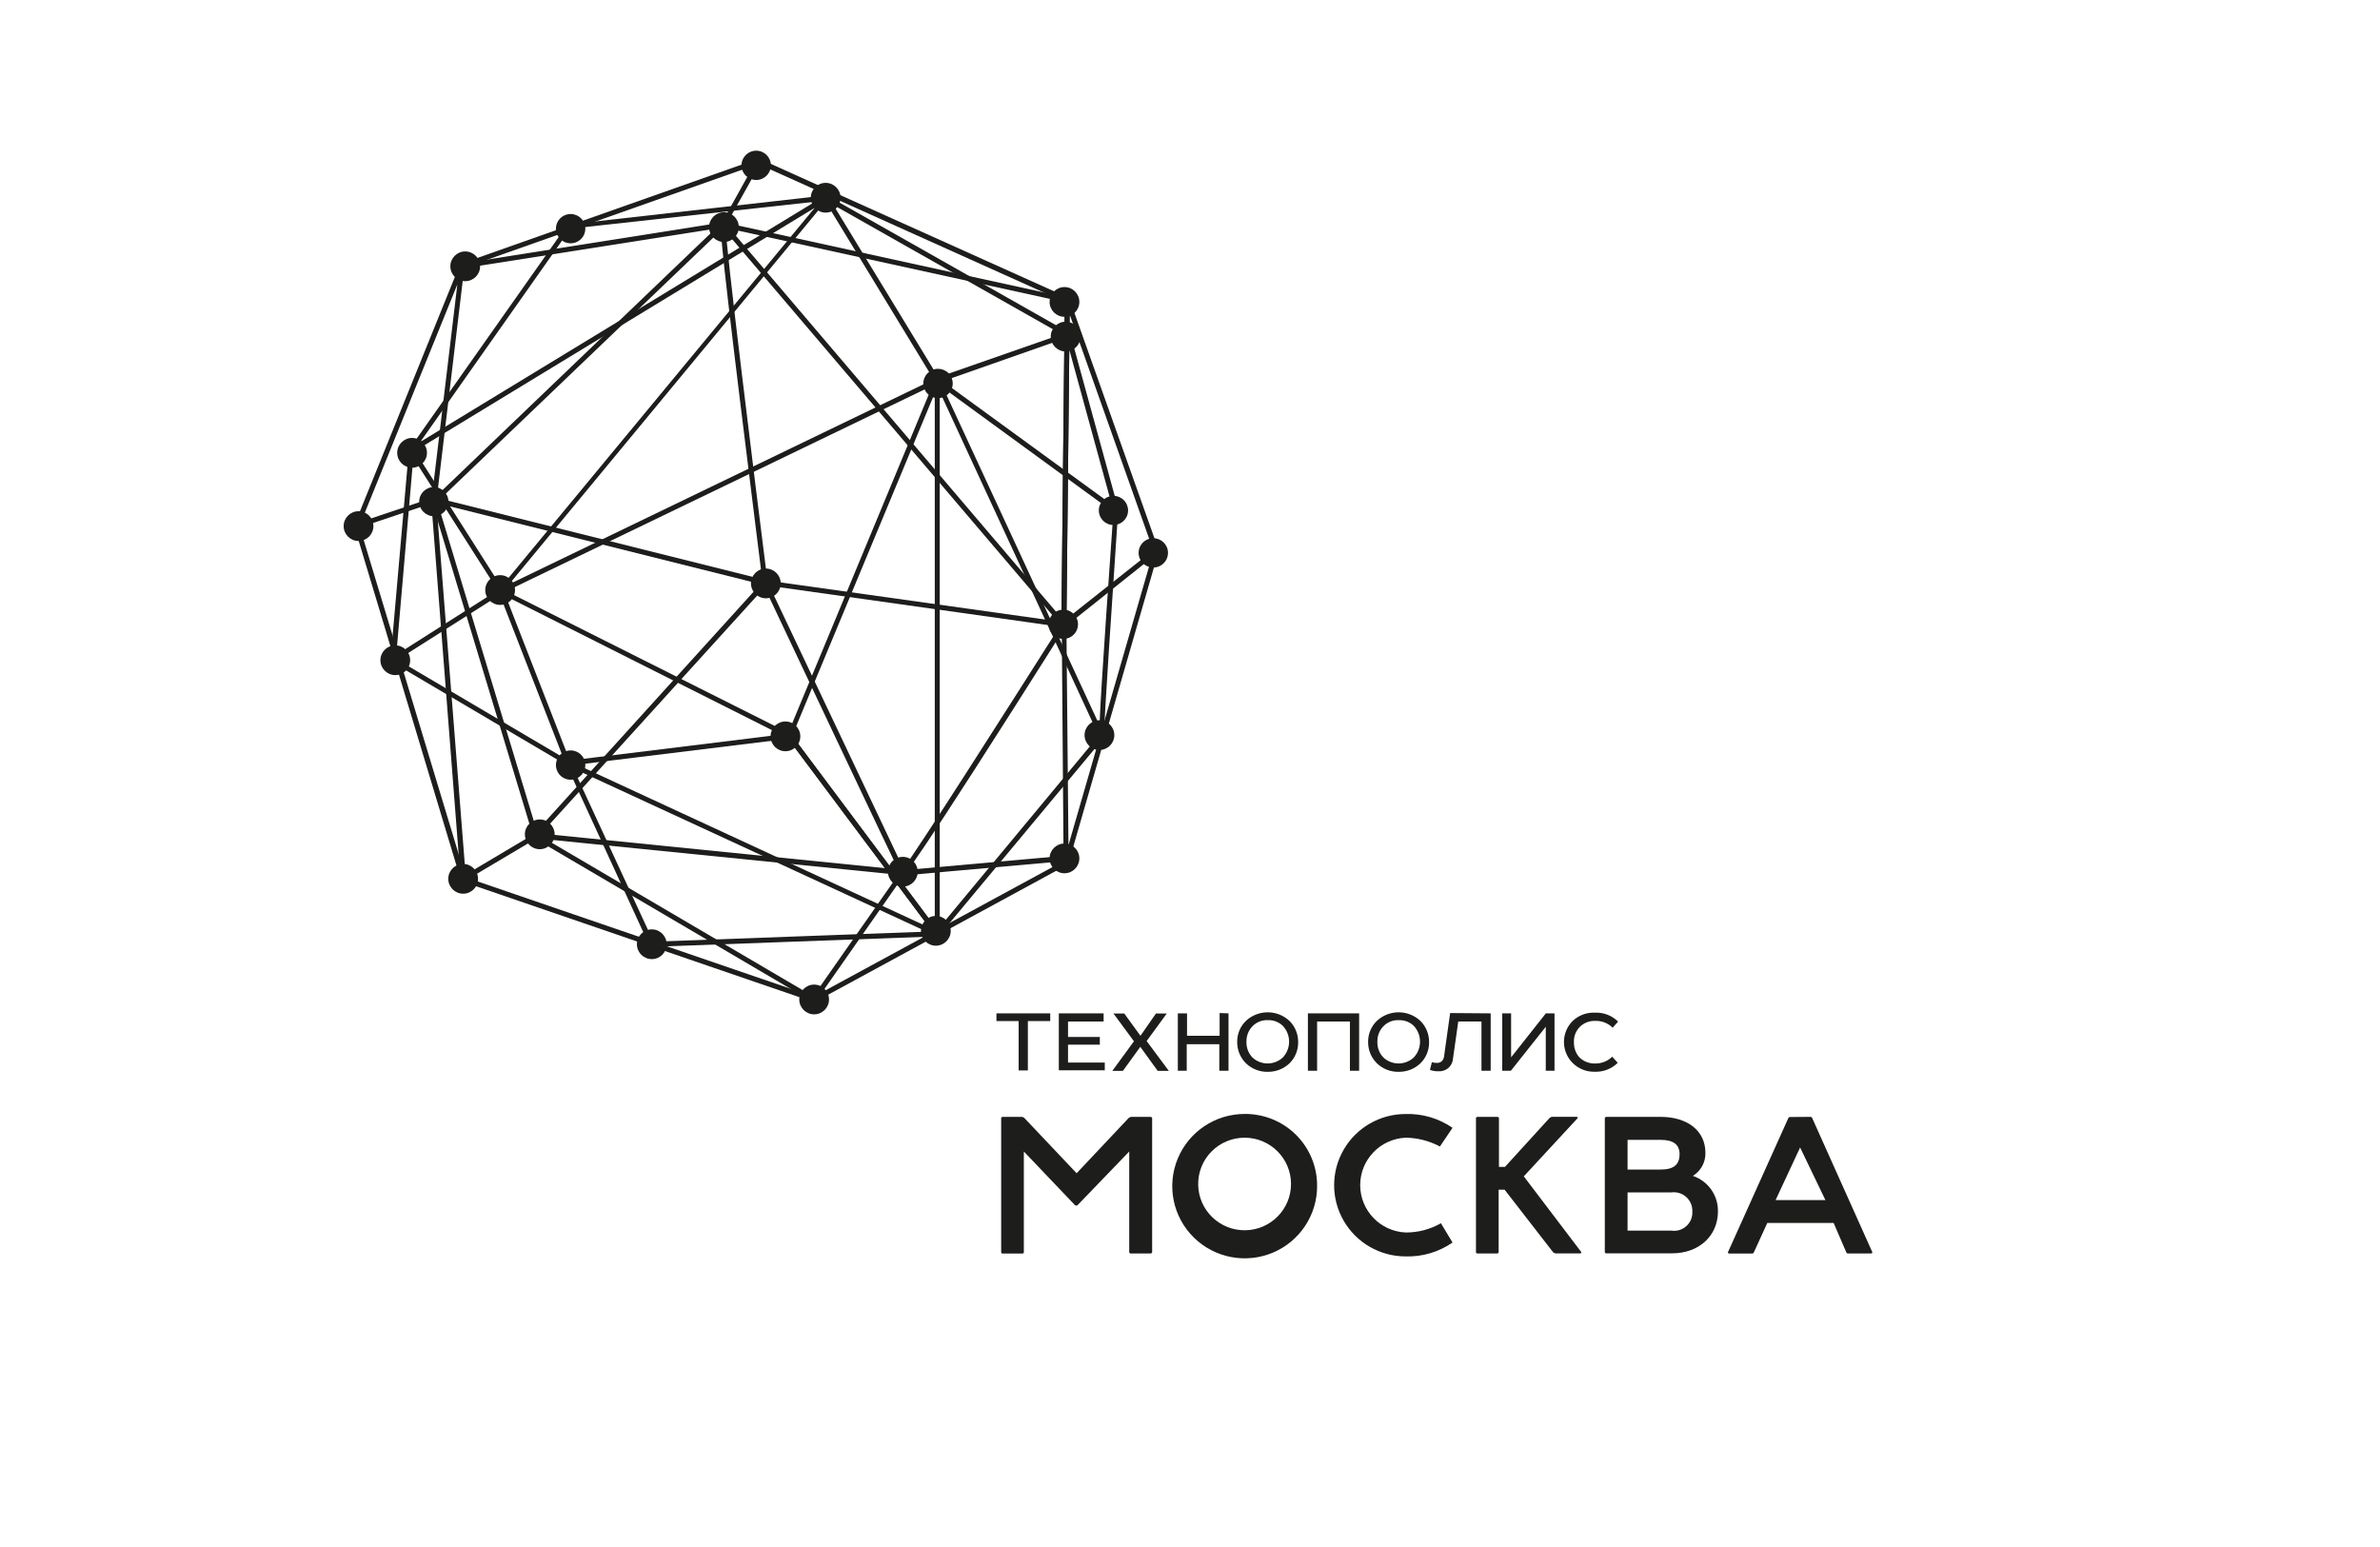 <?xml version="1.0" encoding="UTF-8"?> <svg xmlns="http://www.w3.org/2000/svg" xmlns:xlink="http://www.w3.org/1999/xlink" width="160px" height="104px" viewBox="0 0 160 104"> <!-- Generator: Sketch 52.2 (67145) - http://www.bohemiancoding.com/sketch --> <title>techno_bw</title> <desc>Created with Sketch.</desc> <g id="techno_bw" stroke="none" stroke-width="1" fill="none" fill-rule="evenodd"> <g id="logo-w" transform="translate(23, 10)" fill="#1D1D1B"> <polygon id="Path" points="43.988 58.125 47.604 58.125 47.604 58.643 46.1 58.643 46.1 61.962 45.481 61.962 45.481 58.643 43.988 58.643"></polygon> <polygon id="Path" points="48.181 58.125 51.193 58.125 51.193 58.674 48.8 58.674 48.8 59.712 50.938 59.712 50.938 60.23 48.8 60.23 48.8 61.433 51.271 61.433 51.271 61.952 48.181 61.952"></polygon> <polygon id="Path" points="53.669 59.634 54.71 58.135 55.438 58.135 54.085 59.986 55.578 61.993 54.829 61.993 53.659 60.375 52.488 61.993 51.776 61.993 53.232 60.002 51.854 58.135 52.582 58.135"></polygon> <polygon id="Path" points="59.589 58.125 59.589 61.983 58.97 61.983 58.97 60.199 56.78 60.199 56.78 61.983 56.182 61.983 56.182 58.125 56.801 58.125 56.801 59.634 58.991 59.634 58.991 58.104"></polygon> <path d="M63.714,58.659 C64.075,59.034 64.275,59.534 64.271,60.054 C64.282,60.593 64.069,61.112 63.683,61.49 C63.29,61.86 62.767,62.063 62.227,62.055 C61.678,62.067 61.147,61.857 60.754,61.475 C60.378,61.097 60.168,60.586 60.172,60.054 C60.162,59.504 60.387,58.976 60.791,58.602 C61.626,57.852 62.901,57.874 63.709,58.654 L63.714,58.659 Z M61.202,61.096 C61.776,61.625 62.662,61.625 63.236,61.096 C63.804,60.496 63.804,59.559 63.236,58.96 C62.968,58.704 62.608,58.568 62.237,58.581 C61.846,58.562 61.466,58.714 61.197,58.996 C60.928,59.274 60.784,59.648 60.796,60.033 C60.78,60.428 60.927,60.812 61.202,61.096 Z" id="Shape" fill-rule="nonzero"></path> <polygon id="Path" points="65.545 61.983 64.926 61.983 64.926 58.125 68.37 58.125 68.37 61.983 67.751 61.983 67.751 58.674 65.545 58.674"></polygon> <path d="M72.516,58.659 C72.877,59.034 73.076,59.534 73.073,60.054 C73.083,60.593 72.871,61.112 72.485,61.49 C72.092,61.86 71.569,62.063 71.028,62.055 C70.479,62.067 69.949,61.857 69.556,61.475 C69.18,61.097 68.97,60.586 68.974,60.054 C68.964,59.504 69.189,58.976 69.593,58.602 C70.428,57.852 71.703,57.874 72.511,58.654 L72.516,58.659 Z M70.004,61.096 C70.578,61.625 71.463,61.625 72.038,61.096 C72.606,60.496 72.606,59.559 72.038,58.96 C71.77,58.704 71.409,58.568 71.039,58.581 C70.648,58.562 70.268,58.714 69.998,58.996 C69.73,59.274 69.586,59.648 69.598,60.033 C69.582,60.428 69.728,60.812 70.004,61.096 Z" id="Shape" fill-rule="nonzero"></path> <path d="M77.214,58.125 L77.214,61.983 L76.595,61.983 L76.595,58.674 L75.034,58.674 L74.68,61.169 C74.647,61.669 74.215,62.049 73.713,62.019 C73.514,62.026 73.316,61.994 73.13,61.926 L73.26,61.407 C73.364,61.44 73.473,61.455 73.583,61.454 C73.707,61.464 73.83,61.425 73.926,61.345 C74.023,61.242 74.08,61.108 74.087,60.966 L74.488,58.104 L77.214,58.125 Z" id="Path"></path> <polygon id="Path" points="78.587 61.08 80.923 58.125 81.505 58.125 81.505 61.983 80.917 61.983 80.917 59.027 78.571 61.983 77.989 61.983 77.989 58.125 78.587 58.125"></polygon> <path d="M83.175,61.08 C83.452,61.353 83.827,61.502 84.216,61.495 C84.652,61.508 85.074,61.344 85.386,61.039 L85.755,61.449 C85.342,61.858 84.776,62.076 84.195,62.05 C83.649,62.061 83.122,61.852 82.733,61.469 C82.353,61.094 82.139,60.582 82.139,60.049 C82.139,59.515 82.353,59.004 82.733,58.628 C83.134,58.252 83.671,58.054 84.221,58.078 C84.802,58.052 85.368,58.27 85.781,58.68 L85.412,59.089 C85.103,58.78 84.679,58.615 84.242,58.633 C83.855,58.615 83.479,58.761 83.206,59.034 C82.934,59.308 82.79,59.684 82.811,60.069 C82.799,60.44 82.929,60.802 83.175,61.08 Z" id="Path"></path> <path d="M65.545,69.673 C65.573,71.642 64.404,73.432 62.587,74.205 C60.77,74.977 58.665,74.579 57.258,73.196 C55.851,71.814 55.422,69.721 56.172,67.899 C56.921,66.077 58.701,64.887 60.676,64.887 C61.959,64.876 63.194,65.374 64.108,66.272 C65.021,67.17 65.539,68.394 65.545,69.673 Z M57.55,69.673 C57.593,71.38 59.009,72.734 60.722,72.706 C62.435,72.678 63.805,71.278 63.791,69.57 C63.777,67.862 62.385,66.484 60.671,66.484 C59.83,66.484 59.024,66.822 58.436,67.422 C57.848,68.023 57.529,68.834 57.55,69.673 Z" id="Shape" fill-rule="nonzero"></path> <path d="M73.801,67.075 C73.096,66.699 72.312,66.496 71.512,66.484 C69.797,66.553 68.442,67.959 68.442,69.67 C68.442,71.382 69.797,72.788 71.512,72.857 C72.339,72.858 73.151,72.644 73.869,72.235 L74.649,73.531 C73.724,74.172 72.617,74.499 71.491,74.464 C69.776,74.464 68.191,73.552 67.333,72.071 C66.475,70.59 66.475,68.766 67.333,67.285 C68.191,65.804 69.776,64.892 71.491,64.892 C72.616,64.856 73.723,65.181 74.649,65.82 L73.801,67.075 Z" id="Path"></path> <polygon id="Path" points="77.703 65.084 77.77 65.151 77.77 68.449 78.171 68.449 81.183 65.146 81.313 65.079 83.014 65.079 83.081 65.146 79.44 69.082 83.321 74.195 83.253 74.262 81.552 74.262 81.422 74.2 78.15 69.979 77.749 69.979 77.749 74.2 77.682 74.267 76.288 74.267 76.225 74.205 76.225 65.151 76.288 65.084"></polygon> <path d="M88.637,65.084 C90.422,65.084 91.649,66.002 91.649,67.495 C91.668,68.127 91.347,68.72 90.806,69.051 C91.828,69.397 92.509,70.361 92.492,71.436 C92.492,73.116 91.176,74.257 89.423,74.257 L84.949,74.257 L84.887,74.195 L84.887,65.151 L84.949,65.084 L88.637,65.084 Z M86.416,68.625 L88.637,68.625 C89.516,68.625 89.912,68.299 89.912,67.588 C89.912,66.961 89.516,66.629 88.637,66.629 L86.416,66.629 L86.416,68.625 Z M86.416,72.732 L89.376,72.732 C89.74,72.783 90.108,72.668 90.378,72.418 C90.649,72.169 90.792,71.813 90.77,71.446 C90.787,71.082 90.641,70.729 90.372,70.481 C90.104,70.233 89.739,70.116 89.376,70.16 L86.416,70.16 L86.416,72.732 Z" id="Shape" fill-rule="nonzero"></path> <path d="M98.755,65.084 L98.823,65.151 L102.88,74.2 L102.813,74.267 L101.195,74.267 L101.127,74.205 L100.269,72.214 L95.811,72.214 L94.9,74.205 L94.833,74.273 L93.22,74.273 L93.153,74.21 L97.226,65.162 L97.293,65.094 L98.755,65.084 Z M96.367,70.679 L99.718,70.679 L98.016,67.142 L96.367,70.679 Z" id="Shape" fill-rule="nonzero"></path> <polygon id="Path" points="45.726 65.084 45.856 65.151 49.378 68.874 52.884 65.151 53.019 65.084 54.387 65.084 54.455 65.151 54.455 74.2 54.387 74.267 52.977 74.267 52.915 74.205 52.915 67.412 49.419 71.042 49.289 71.042 45.83 67.412 45.83 74.205 45.767 74.273 44.368 74.273 44.306 74.21 44.306 65.151 44.368 65.084"></polygon> <path d="M10.68,29.9 C10.627,29.895 10.579,29.866 10.55,29.822 L4.515,20.358 C4.508,20.329 4.508,20.299 4.515,20.27 C4.513,20.255 4.513,20.239 4.515,20.224 L4.515,20.192 L15.112,5.154 C15.14,5.113 15.187,5.088 15.237,5.087 L32.518,3.137 L32.596,3.137 C32.629,3.15 32.658,3.171 32.679,3.199 C32.695,3.238 32.695,3.281 32.679,3.319 L32.648,3.376 L10.799,29.796 C10.779,29.848 10.734,29.887 10.68,29.9 Z M4.89,20.322 L10.695,29.444 L31.769,3.972 L4.89,20.322 Z M15.351,5.372 L5.259,19.705 L31.79,3.562 L15.351,5.372 Z" id="Shape" fill-rule="nonzero"></path> <path d="M20.808,53.655 C20.74,53.654 20.679,53.613 20.652,53.551 L15.086,41.432 L3.334,34.499 C3.253,34.452 3.225,34.348 3.272,34.266 C3.326,34.192 3.43,34.174 3.506,34.225 L14.857,40.919 L10.524,29.791 C10.497,29.726 10.513,29.651 10.565,29.604 C10.624,29.566 10.699,29.566 10.758,29.604 L30.141,39.332 C30.206,39.367 30.242,39.441 30.229,39.514 C30.216,39.587 30.157,39.644 30.083,39.654 L15.799,41.407 L40.056,52.628 C40.126,52.662 40.164,52.739 40.149,52.815 C40.135,52.89 40.07,52.946 39.993,52.95 L20.808,53.655 Z M15.538,41.655 L20.928,53.307 L39.301,52.633 L15.538,41.655 Z M10.997,30.076 L15.304,41.127 L29.49,39.384 L10.997,30.076 Z" id="Shape" fill-rule="nonzero"></path> <path d="M3.418,34.52 C3.389,34.527 3.358,34.527 3.329,34.52 C3.275,34.485 3.245,34.423 3.251,34.359 L4.489,20.25 C4.51,20.167 4.587,20.112 4.672,20.12 C4.757,20.128 4.823,20.196 4.827,20.281 L3.641,34.022 L10.612,29.584 C10.663,29.539 10.735,29.528 10.797,29.556 C10.859,29.584 10.898,29.646 10.897,29.713 C10.897,29.781 10.856,29.842 10.794,29.869 L3.511,34.489 C3.484,34.509 3.451,34.519 3.418,34.52 Z" id="Path"></path> <path d="M40.009,52.95 C39.956,52.948 39.906,52.924 39.873,52.882 L29.927,39.586 C29.871,39.512 29.886,39.406 29.961,39.35 C30.036,39.295 30.142,39.31 30.198,39.384 L40.144,52.685 C40.171,52.72 40.183,52.764 40.177,52.808 C40.171,52.852 40.148,52.892 40.113,52.918 C40.082,52.939 40.046,52.95 40.009,52.95 Z" id="Path"></path> <path d="M40.009,52.95 C39.956,52.948 39.906,52.924 39.873,52.882 L29.927,39.586 C29.899,39.535 29.899,39.472 29.927,39.42 L39.686,15.925 L10.753,29.879 C10.699,29.905 10.635,29.9 10.586,29.867 C10.536,29.833 10.508,29.776 10.513,29.716 C10.517,29.657 10.553,29.604 10.607,29.578 L39.931,15.427 C39.968,15.414 40.008,15.414 40.045,15.427 L40.071,15.427 C40.101,15.441 40.125,15.465 40.139,15.494 L51.219,39.41 C51.251,39.465 51.251,39.532 51.219,39.586 L40.139,52.893 C40.107,52.931 40.059,52.952 40.009,52.95 Z M30.255,39.467 L40.019,52.514 L50.865,39.457 L40.019,15.997 L30.255,39.467 Z" id="Shape" fill-rule="nonzero"></path> <path d="M52.02,24.486 C51.944,24.486 51.878,24.435 51.859,24.362 L48.623,12.549 C48.622,12.533 48.622,12.518 48.623,12.502 C48.626,12.426 48.679,12.36 48.753,12.342 C48.796,12.331 48.842,12.337 48.88,12.359 C48.918,12.382 48.945,12.418 48.956,12.461 L52.197,24.274 C52.198,24.289 52.198,24.305 52.197,24.32 C52.198,24.397 52.147,24.465 52.072,24.486 L52.02,24.486 Z" id="Path"></path> <path d="M51.058,39.654 L51.016,39.654 C50.975,39.654 50.938,39.654 50.923,39.42 C50.876,38.705 51.042,35.889 51.849,24.424 L39.91,15.717 C39.891,15.703 39.875,15.686 39.863,15.666 L32.393,3.391 C32.347,3.326 32.354,3.237 32.41,3.18 C32.466,3.123 32.555,3.113 32.622,3.158 L48.868,12.357 C48.936,12.409 48.956,12.503 48.914,12.577 C48.872,12.652 48.781,12.684 48.701,12.653 L33.022,3.775 L40.139,15.463 L52.103,24.18 C52.15,24.216 52.175,24.272 52.171,24.331 C51.786,30.076 51.198,38.741 51.224,39.41 C51.242,39.453 51.242,39.502 51.224,39.545 C51.197,39.612 51.13,39.655 51.058,39.654 Z" id="Path"></path> <path d="M40.009,52.95 C39.916,52.947 39.842,52.871 39.842,52.778 L39.842,15.557 C39.845,15.486 39.89,15.424 39.957,15.401 L48.727,12.342 C48.787,12.307 48.861,12.311 48.917,12.352 C48.972,12.393 48.998,12.463 48.981,12.53 C48.965,12.596 48.91,12.647 48.842,12.658 L40.175,15.702 L40.175,52.784 C40.175,52.875 40.101,52.95 40.009,52.95 Z" id="Path"></path> <ellipse id="Oval" cx="39.915" cy="52.576" rx="1" ry="1"></ellipse> <ellipse id="Oval" cx="20.818" cy="53.478" rx="1" ry="1"></ellipse> <ellipse id="Oval" cx="50.912" cy="39.42" rx="1" ry="1"></ellipse> <path d="M52.837,24.325 C52.831,24.866 52.387,25.3 51.845,25.295 C51.303,25.29 50.867,24.849 50.871,24.308 C50.874,23.768 51.317,23.332 51.859,23.335 C52.121,23.336 52.371,23.442 52.554,23.627 C52.738,23.813 52.84,24.065 52.837,24.325 Z" id="Path"></path> <ellipse id="Oval" cx="48.639" cy="12.627" rx="1" ry="1"></ellipse> <path d="M41.049,15.774 C41.052,16.319 40.612,16.762 40.066,16.765 C39.52,16.768 39.075,16.329 39.072,15.785 C39.07,15.241 39.51,14.797 40.056,14.794 C40.318,14.792 40.571,14.894 40.758,15.078 C40.944,15.262 41.049,15.513 41.049,15.774 Z" id="Path"></path> <ellipse id="Oval" cx="32.507" cy="3.293" rx="1" ry="1"></ellipse> <path d="M16.35,5.372 C16.35,5.771 16.109,6.131 15.739,6.283 C15.369,6.435 14.943,6.35 14.661,6.067 C14.379,5.784 14.295,5.36 14.45,4.992 C14.605,4.624 14.967,4.385 15.367,4.387 C15.911,4.39 16.35,4.83 16.35,5.372 Z" id="Path"></path> <ellipse id="Oval" cx="4.703" cy="20.441" rx="1" ry="1"></ellipse> <ellipse id="Oval" cx="10.623" cy="29.666" rx="1" ry="1"></ellipse> <ellipse id="Oval" cx="3.574" cy="34.385" rx="1" ry="1"></ellipse> <path d="M16.35,41.412 C16.358,41.812 16.123,42.178 15.754,42.337 C15.386,42.496 14.957,42.417 14.67,42.137 C14.383,41.856 14.295,41.431 14.447,41.06 C14.598,40.69 14.96,40.447 15.362,40.447 C15.899,40.447 16.339,40.876 16.35,41.412 Z" id="Path"></path> <ellipse id="Oval" cx="29.802" cy="39.503" rx="1" ry="1"></ellipse> <path d="M31.732,57.357 C31.671,57.359 31.613,57.325 31.587,57.269 C31.539,57.187 31.567,57.083 31.649,57.036 L48.524,47.873 L54.548,27.048 L48.587,10.231 C48.559,10.142 48.604,10.047 48.691,10.013 C48.733,9.998 48.779,10.001 48.819,10.021 C48.859,10.04 48.89,10.075 48.904,10.117 L54.887,26.965 C54.899,26.998 54.899,27.035 54.887,27.069 L48.831,48.034 C48.819,48.078 48.789,48.116 48.748,48.137 L31.816,57.337 C31.79,57.351 31.761,57.358 31.732,57.357 Z" id="Path"></path> <path d="M48.519,32.15 C48.428,32.148 48.355,32.075 48.353,31.984 L48.582,10.169 C48.57,10.102 48.599,10.034 48.656,9.996 C48.714,9.959 48.788,9.959 48.845,9.996 C48.902,10.034 48.932,10.102 48.92,10.169 L48.691,31.99 C48.69,32.034 48.671,32.075 48.638,32.105 C48.606,32.136 48.563,32.152 48.519,32.15 Z" id="Path"></path> <path d="M8.136,49.263 C8.063,49.258 8.001,49.209 7.981,49.138 C7.961,49.068 7.988,48.993 8.048,48.952 L12.813,46.12 L6.014,23.651 C6.009,23.629 6.009,23.606 6.014,23.584 L7.746,9.121 L1.144,25.409 C1.1,25.479 1.011,25.507 0.934,25.475 C0.857,25.443 0.814,25.361 0.832,25.28 L7.902,7.82 C7.935,7.743 8.018,7.702 8.1,7.721 C8.181,7.742 8.235,7.82 8.224,7.903 L6.352,23.589 L13.177,46.151 C13.2,46.224 13.17,46.304 13.104,46.343 L8.224,49.237 C8.198,49.253 8.167,49.262 8.136,49.263 Z" id="Path"></path> <path d="M31.732,57.357 L31.675,57.357 L8.079,49.263 C8.001,49.225 7.964,49.136 7.992,49.054 C8.019,48.972 8.103,48.924 8.188,48.941 L31.665,56.989 L37.548,48.578 C37.576,48.536 37.622,48.509 37.673,48.506 L48.498,47.536 L48.379,32.15 L28.419,29.34 C28.342,29.331 28.282,29.271 28.273,29.195 C28.273,29.138 27.503,23.128 26.78,17.195 C25.297,5.046 25.375,5.02 25.568,4.957 C25.61,4.943 25.656,4.945 25.696,4.965 C25.736,4.984 25.767,5.019 25.781,5.061 C25.793,5.098 25.793,5.138 25.781,5.175 C25.719,6.036 27.768,22.526 28.59,29.029 L48.545,31.829 C48.628,31.841 48.689,31.912 48.691,31.995 L48.837,47.707 C48.837,47.794 48.772,47.868 48.686,47.878 L37.761,48.853 L31.852,57.305 C31.82,57.337 31.777,57.356 31.732,57.357 Z" id="Path"></path> <path d="M48.519,32.15 C48.428,32.148 48.355,32.075 48.353,31.984 L48.582,10.169 C48.57,10.102 48.599,10.034 48.656,9.996 C48.714,9.959 48.788,9.959 48.845,9.996 C48.902,10.034 48.932,10.102 48.92,10.169 L48.691,31.99 C48.69,32.034 48.671,32.075 48.638,32.105 C48.606,32.136 48.563,32.152 48.519,32.15 Z" id="Path"></path> <path d="M8.058,8.053 C7.985,8.053 7.921,8.007 7.897,7.939 C7.882,7.897 7.884,7.851 7.904,7.811 C7.924,7.771 7.958,7.741 8.001,7.726 L27.94,0.684 C27.982,0.67 28.028,0.672 28.068,0.692 C28.109,0.711 28.139,0.746 28.153,0.788 C28.168,0.83 28.166,0.876 28.146,0.916 C28.126,0.956 28.092,0.987 28.049,1.001 L8.115,8.038 L8.058,8.053 Z" id="Path"></path> <path d="M8.136,49.263 C8.047,49.263 7.972,49.195 7.964,49.107 L5.993,23.75 C5.989,23.701 6.008,23.653 6.045,23.62 L25.49,4.994 C25.559,4.947 25.652,4.957 25.71,5.017 C25.768,5.077 25.774,5.17 25.724,5.237 L6.336,23.791 L8.323,49.071 C8.329,49.163 8.26,49.244 8.167,49.252 L8.136,49.263 Z" id="Path"></path> <path d="M0.988,25.518 C0.902,25.525 0.825,25.464 0.811,25.379 C0.798,25.293 0.852,25.212 0.936,25.191 L6.138,23.444 C6.226,23.416 6.32,23.462 6.352,23.548 C6.367,23.589 6.364,23.636 6.344,23.676 C6.325,23.716 6.29,23.746 6.248,23.76 L1.04,25.508 L0.988,25.518 Z" id="Path"></path> <path d="M48.748,10.34 L48.712,10.34 L25.589,5.279 C25.544,5.263 25.509,5.229 25.49,5.186 C25.467,5.138 25.467,5.083 25.49,5.035 L27.867,0.762 C27.913,0.685 28.01,0.655 28.091,0.695 C28.171,0.74 28.201,0.841 28.159,0.923 L25.88,4.999 L48.769,10.008 C48.861,10.018 48.927,10.101 48.917,10.192 C48.907,10.284 48.824,10.35 48.733,10.34 L48.748,10.34 Z" id="Path"></path> <path d="M48.519,32.15 C48.467,32.155 48.416,32.136 48.379,32.099 L25.49,5.222 C25.43,5.15 25.439,5.043 25.511,4.983 C25.583,4.923 25.69,4.932 25.75,5.004 L48.639,31.881 C48.703,31.945 48.703,32.049 48.639,32.114 C48.606,32.143 48.563,32.156 48.519,32.15 Z" id="Path"></path> <path d="M37.694,48.843 C37.634,48.844 37.577,48.815 37.543,48.765 C37.387,48.537 29.22,31.217 28.283,29.241 C28.264,29.201 28.261,29.155 28.276,29.114 C28.29,29.072 28.321,29.037 28.361,29.018 C28.445,28.981 28.543,29.015 28.585,29.096 C31.514,35.262 36.934,46.711 37.73,48.381 C38.729,47.064 44.493,38.01 48.374,31.901 C48.429,31.838 48.523,31.825 48.594,31.87 C48.666,31.916 48.693,32.006 48.66,32.083 C38.074,48.837 37.808,48.843 37.694,48.843 Z" id="Path"></path> <path d="M13.005,46.354 C12.963,46.353 12.923,46.339 12.891,46.312 C12.826,46.246 12.826,46.14 12.891,46.074 L28.127,29.267 L6.138,23.765 C6.046,23.742 5.991,23.65 6.014,23.558 C6.024,23.509 6.055,23.467 6.1,23.444 C6.144,23.421 6.196,23.419 6.242,23.439 L28.507,29.008 C28.564,29.023 28.609,29.066 28.627,29.122 C28.644,29.178 28.63,29.239 28.59,29.283 L13.14,46.302 C13.106,46.339 13.056,46.358 13.005,46.354 Z" id="Path"></path> <path d="M31.732,57.357 C31.705,57.365 31.676,57.365 31.649,57.357 L12.922,46.354 C12.884,46.331 12.856,46.294 12.846,46.251 C12.835,46.209 12.842,46.163 12.865,46.125 C12.887,46.087 12.924,46.06 12.967,46.049 C13.01,46.039 13.056,46.046 13.093,46.068 L31.821,57.067 C31.86,57.09 31.889,57.127 31.899,57.171 C31.91,57.215 31.903,57.262 31.878,57.3 C31.842,57.342 31.787,57.364 31.732,57.357 Z" id="Path"></path> <path d="M37.689,48.837 L13.005,46.354 C12.956,46.352 12.91,46.328 12.879,46.289 C12.849,46.25 12.838,46.199 12.849,46.151 C12.86,46.061 12.94,45.995 13.031,46.001 L37.704,48.485 C37.749,48.489 37.791,48.511 37.82,48.546 C37.848,48.581 37.861,48.627 37.855,48.671 C37.852,48.762 37.779,48.835 37.689,48.837 Z" id="Path"></path> <path d="M48.748,10.34 C48.724,10.345 48.699,10.345 48.675,10.34 L27.93,1.006 C27.873,0.977 27.836,0.921 27.833,0.857 C27.829,0.794 27.86,0.734 27.913,0.699 C27.966,0.665 28.034,0.661 28.091,0.69 L48.842,10.024 C48.92,10.052 48.965,10.133 48.948,10.214 C48.931,10.294 48.857,10.35 48.774,10.345 L48.748,10.34 Z" id="Path"></path> <path d="M8.058,8.053 C7.976,8.039 7.916,7.968 7.916,7.885 C7.916,7.802 7.976,7.73 8.058,7.716 L25.594,4.947 C25.685,4.936 25.768,4.998 25.784,5.088 C25.799,5.178 25.741,5.265 25.651,5.284 L8.084,8.048 L8.058,8.053 Z" id="Path"></path> <path d="M8.136,49.263 C8.062,49.262 7.997,49.214 7.975,49.143 L0.827,25.409 C0.818,25.327 0.869,25.251 0.947,25.227 C1.026,25.203 1.111,25.238 1.15,25.311 L8.323,49.034 C8.336,49.077 8.331,49.123 8.31,49.162 C8.288,49.201 8.252,49.23 8.209,49.242 L8.136,49.263 Z" id="Path"></path> <path d="M48.519,32.15 C48.469,32.149 48.422,32.126 48.389,32.088 C48.324,32.022 48.324,31.916 48.389,31.85 L54.621,26.913 C54.688,26.848 54.794,26.848 54.861,26.913 C54.925,26.979 54.925,27.085 54.861,27.151 L48.623,32.124 C48.593,32.145 48.556,32.154 48.519,32.15 Z" id="Path"></path> <ellipse id="Oval" cx="28.486" cy="29.221" rx="1" ry="1"></ellipse> <ellipse id="Oval" cx="25.667" cy="5.269" rx="1" ry="1"></ellipse> <path d="M28.824,1.115 C28.824,1.659 28.382,2.1 27.836,2.1 C27.29,2.1 26.848,1.659 26.848,1.115 C26.848,0.571 27.29,0.13 27.836,0.13 C28.382,0.13 28.824,0.571 28.824,1.115 Z" id="Path"></path> <ellipse id="Oval" cx="8.276" cy="7.903" rx="1" ry="1"></ellipse> <ellipse id="Oval" cx="1.103" cy="25.368" rx="1" ry="1"></ellipse> <path d="M7.148,23.729 C7.145,24.27 6.703,24.706 6.161,24.704 C5.619,24.702 5.18,24.263 5.181,23.722 C5.182,23.182 5.622,22.744 6.164,22.744 C6.708,22.747 7.148,23.187 7.148,23.729 Z" id="Path"></path> <ellipse id="Oval" cx="13.286" cy="46.089" rx="1" ry="1"></ellipse> <ellipse id="Oval" cx="8.136" cy="49.081" rx="1" ry="1"></ellipse> <ellipse id="Oval" cx="37.694" cy="48.604" rx="1" ry="1"></ellipse> <ellipse id="Oval" cx="48.561" cy="47.707" rx="1" ry="1"></ellipse> <path d="M49.471,31.964 C49.473,32.363 49.233,32.724 48.863,32.878 C48.494,33.032 48.067,32.948 47.784,32.666 C47.501,32.383 47.416,31.958 47.571,31.589 C47.725,31.221 48.087,30.982 48.488,30.984 C49.03,30.986 49.468,31.424 49.471,31.964 Z" id="Path"></path> <path d="M55.521,27.167 C55.521,27.566 55.28,27.926 54.91,28.078 C54.54,28.23 54.114,28.145 53.832,27.862 C53.55,27.579 53.467,27.154 53.621,26.786 C53.776,26.418 54.138,26.18 54.538,26.182 C55.082,26.185 55.521,26.625 55.521,27.167 Z" id="Path"></path> <ellipse id="Oval" cx="48.561" cy="10.298" rx="1" ry="1"></ellipse> <ellipse id="Oval" cx="31.732" cy="57.191" rx="1" ry="1"></ellipse> </g> </g> </svg> 